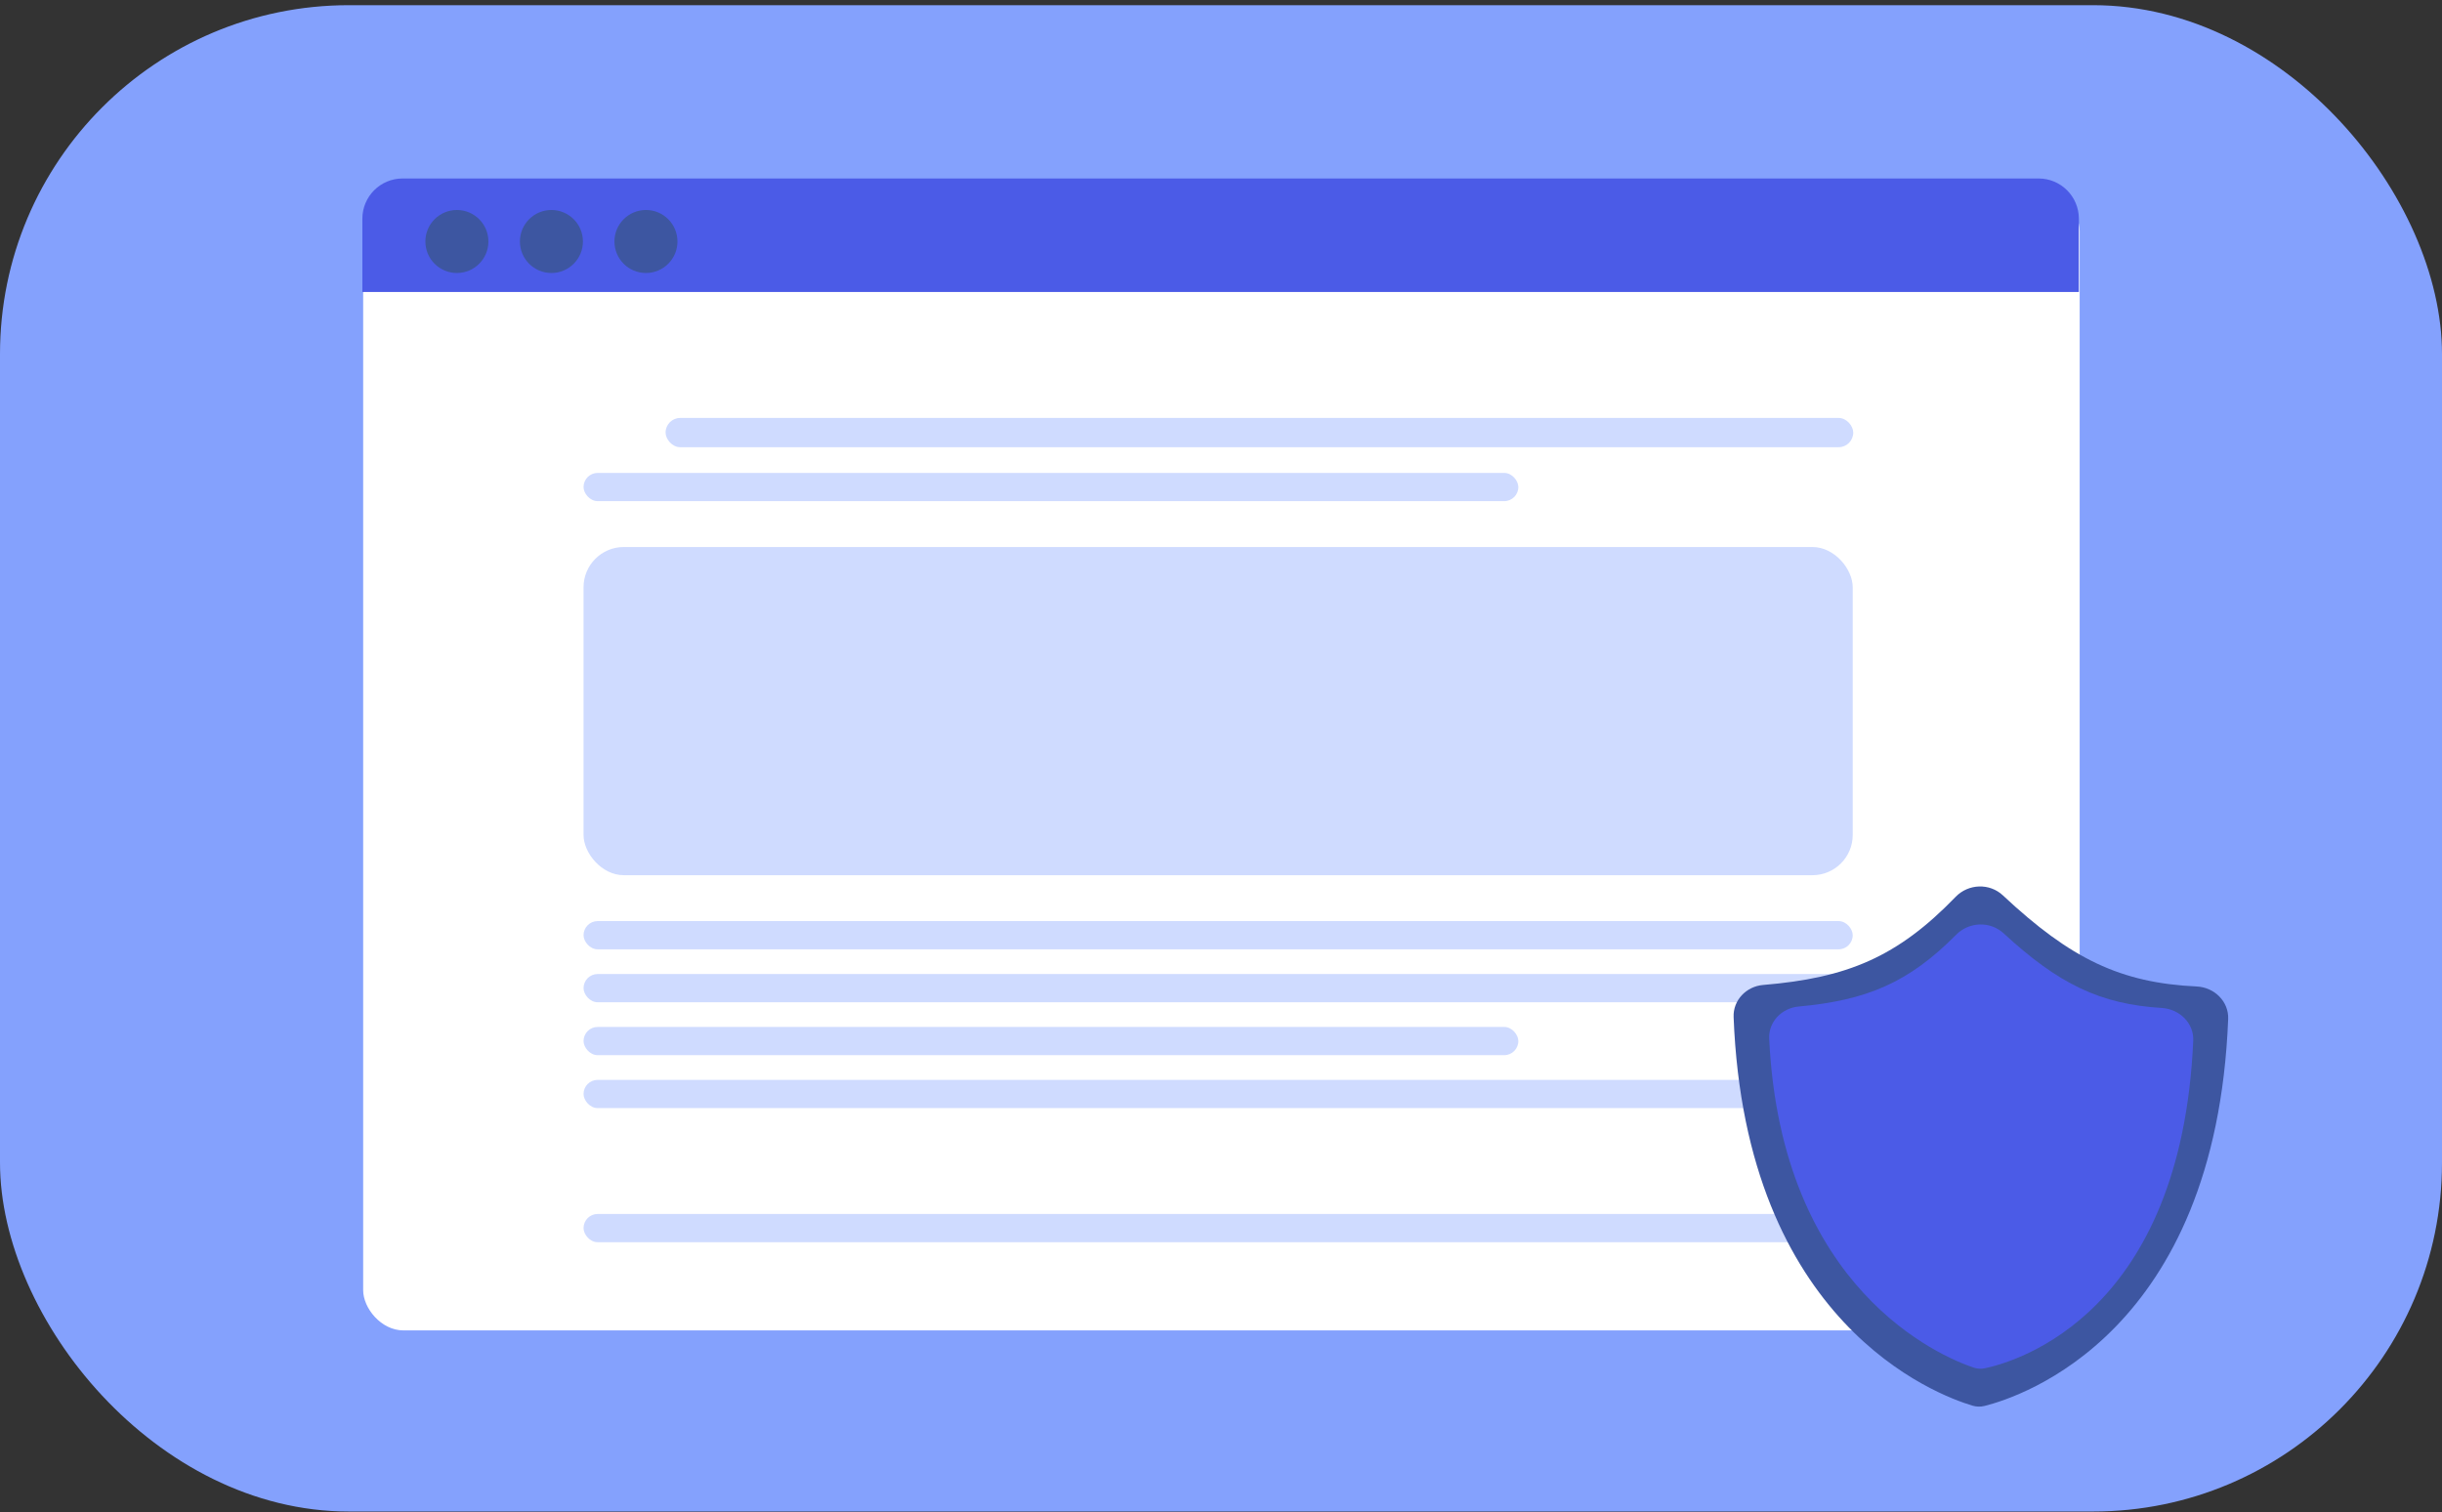 <svg width="155" height="96" viewBox="0 0 155 96" fill="none" xmlns="http://www.w3.org/2000/svg">
<rect x="0" y="0" width="155" height="96" fill="#333333" stroke="none"/>
<rect y="0.329" width="155" height="95.617" rx="22.143" fill="#84A1FD"/>
<rect x="23.051" y="12.1" width="108.951" height="72.349" rx="2.555" fill="white"/>
<rect x="37.039" y="58.467" width="80.558" height="1.792" rx="0.896" fill="#CFDBFF"/>
<rect x="42.246" y="26.529" width="75.384" height="1.858" rx="0.929" fill="#CFDBFF"/>
<rect x="37.039" y="61.827" width="80.558" height="1.792" rx="0.896" fill="#CFDBFF"/>
<rect x="37.039" y="68.546" width="80.558" height="1.792" rx="0.896" fill="#CFDBFF"/>
<rect x="37.039" y="77.058" width="80.558" height="1.792" rx="0.896" fill="#CFDBFF"/>
<rect x="37.039" y="30.019" width="59.333" height="1.792" rx="0.896" fill="#CFDBFF"/>
<rect x="37.039" y="65.186" width="59.333" height="1.792" rx="0.896" fill="#CFDBFF"/>
<rect x="37.039" y="34.723" width="80.558" height="20.831" rx="2.555" fill="#CFDBFF"/>
<path d="M23 13.885C23 12.473 24.144 11.329 25.555 11.329H129.396C130.807 11.329 131.951 12.473 131.951 13.885V18.534H23V13.885Z" fill="#4B5BE7"/>
<path d="M124.127 56.93C120.431 60.756 117.238 62.078 111.908 62.522C110.843 62.611 109.995 63.49 110.037 64.558C110.788 84.002 122.886 88.535 125.201 89.226C125.451 89.301 125.713 89.307 125.967 89.243C128.314 88.654 140.638 84.62 141.428 64.683C141.472 63.565 140.547 62.67 139.429 62.618C134.6 62.391 131.434 60.868 127.131 56.837C126.28 56.04 124.937 56.092 124.127 56.93Z" fill="#3D56A1"/>
<path d="M124.16 59.334C121.14 62.386 118.469 63.497 114.159 63.891C113.094 63.988 112.244 64.863 112.295 65.931C113.052 81.864 123.195 86.106 125.257 86.806C125.499 86.888 125.747 86.904 125.997 86.85C128.109 86.401 138.452 83.321 139.21 66.057C139.259 64.939 138.334 64.049 137.217 63.981C133.318 63.745 130.671 62.469 127.177 59.245C126.32 58.455 124.98 58.505 124.16 59.334Z" fill="#4B5BE7"/>
<circle cx="29" cy="15.329" r="2" fill="#3D56A1"/>
<circle cx="35" cy="15.329" r="2" fill="#3D56A1"/>
<circle cx="41" cy="15.329" r="2" fill="#3D56A1"/>
</svg>
